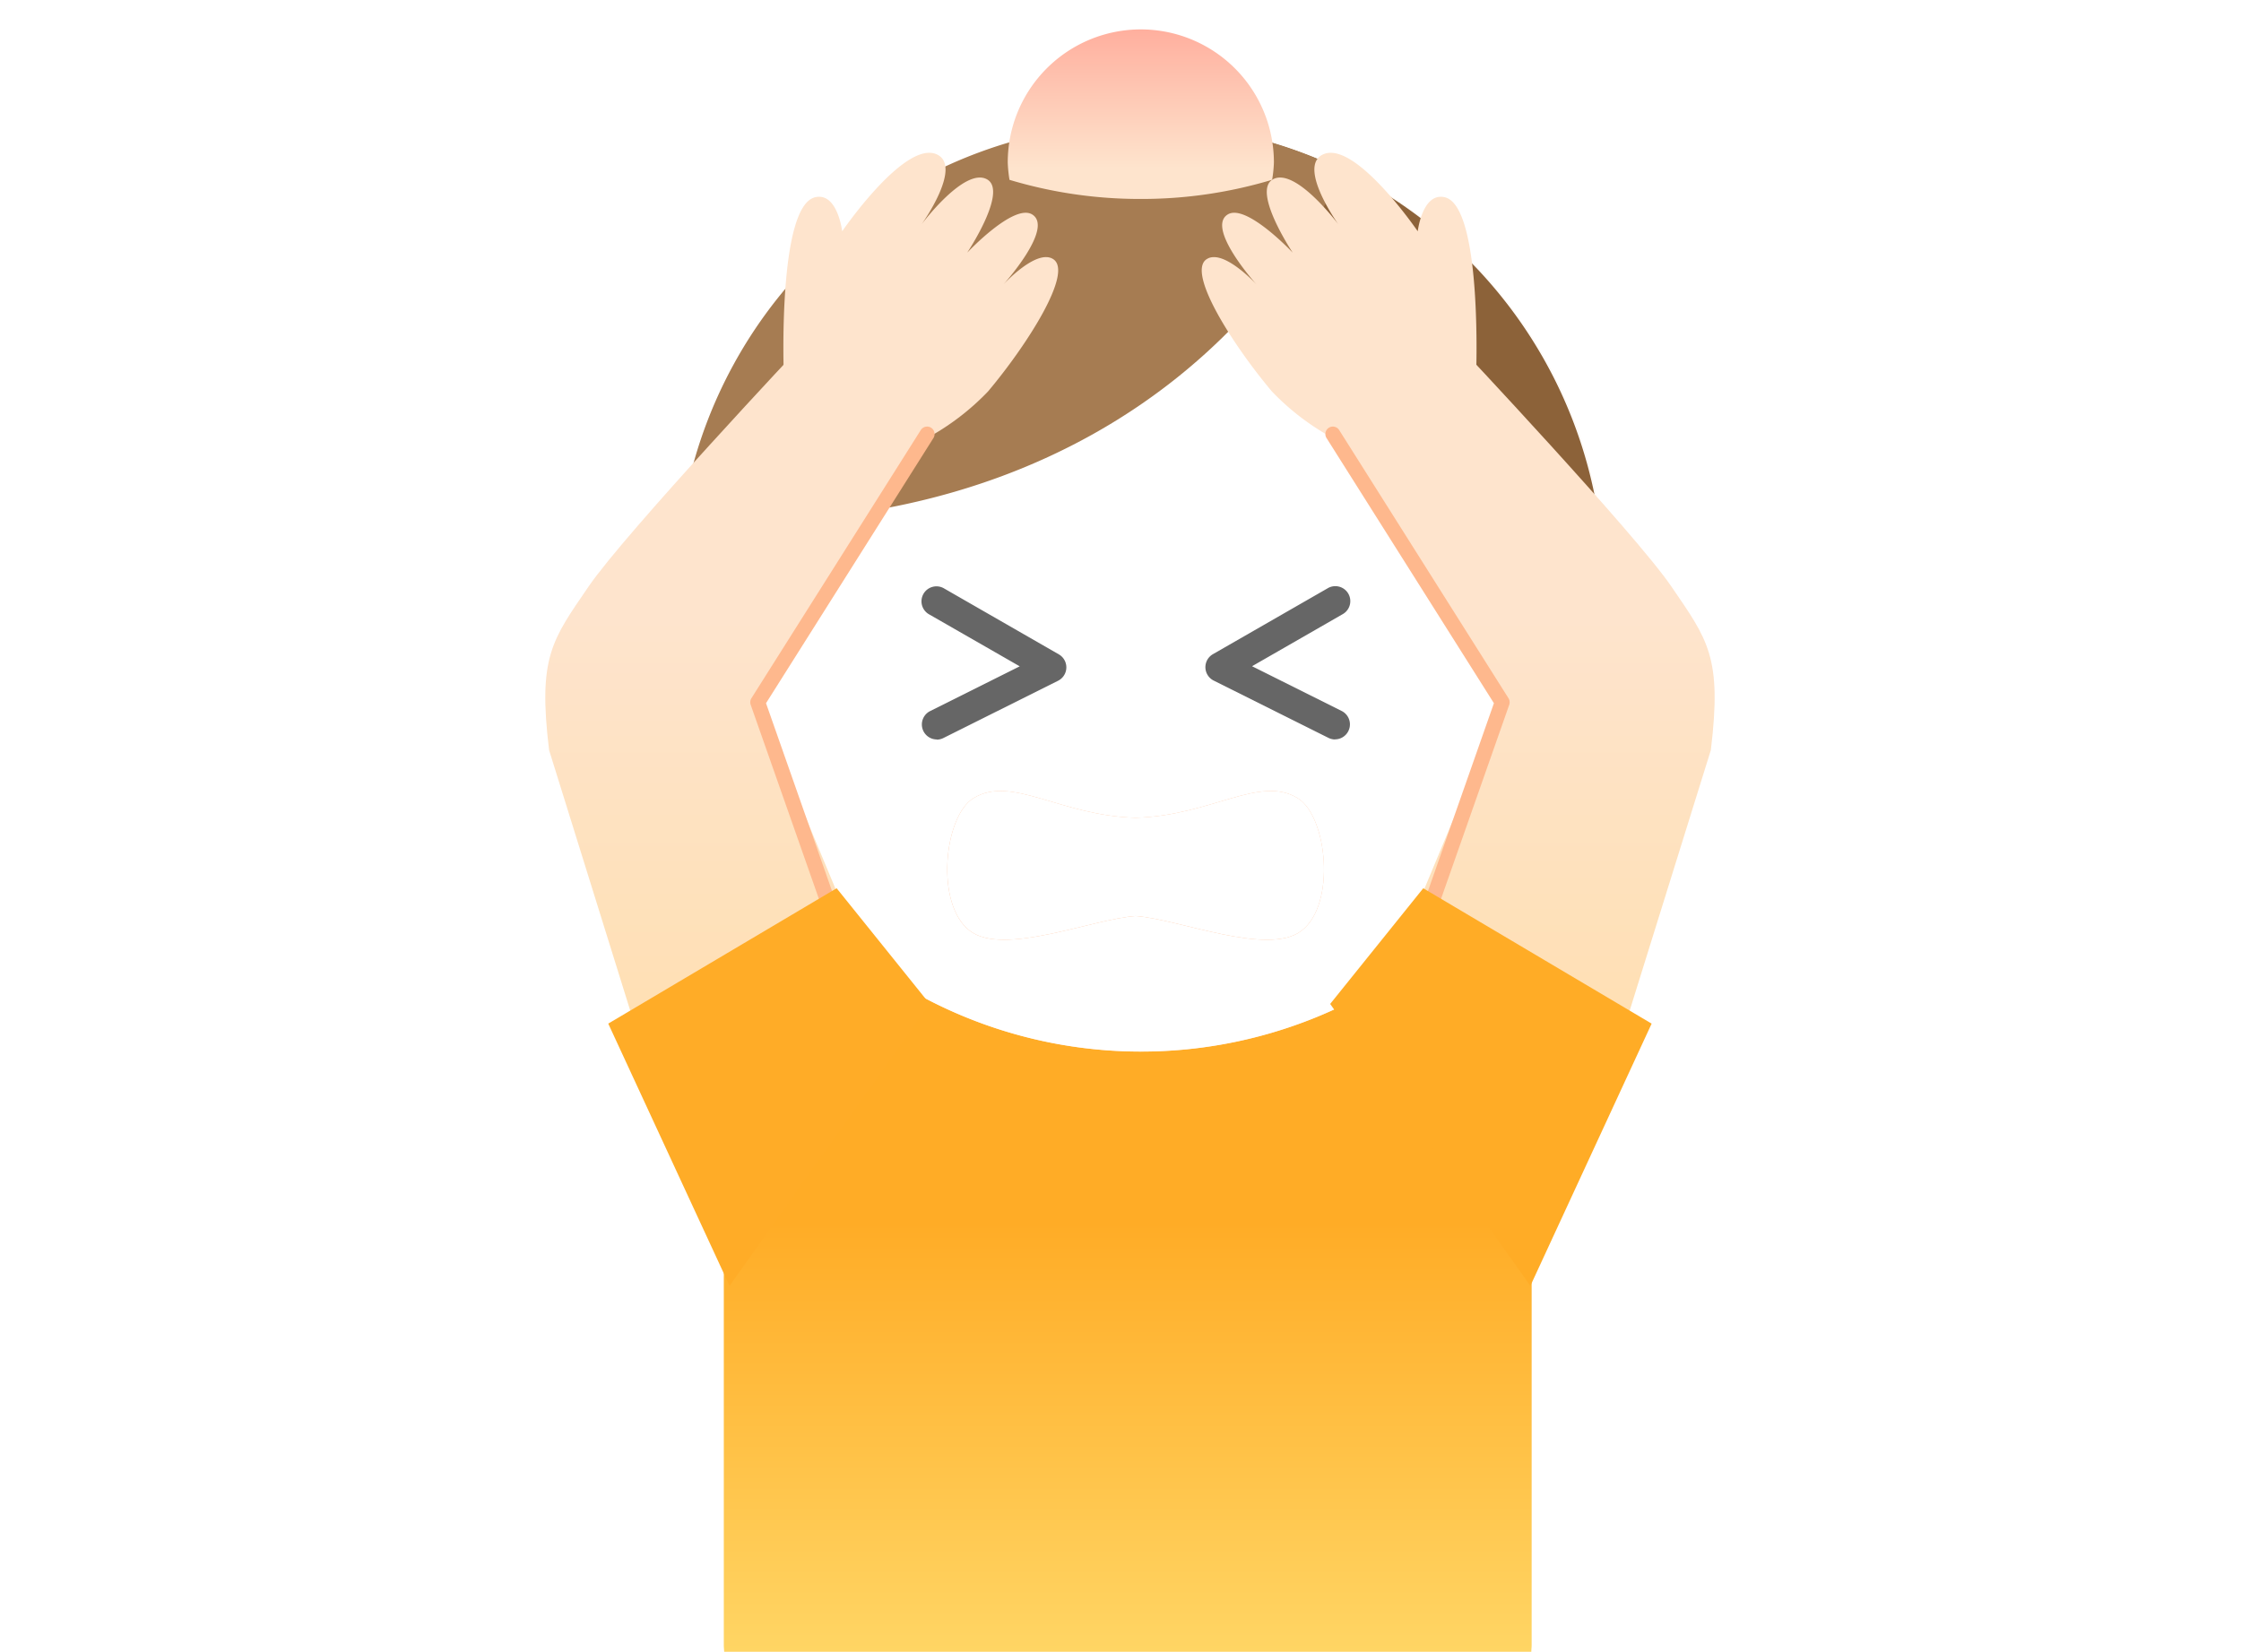 <svg xmlns="http://www.w3.org/2000/svg" xmlns:xlink="http://www.w3.org/1999/xlink" width="135.62" height="100" viewBox="0 0 135.62 100"><defs><clipPath id="a"><rect width="135.62" height="100" transform="translate(-322 2587)" fill="#fff" stroke="#707070" stroke-width="1"/></clipPath><clipPath id="b"><path d="M0,0H70.765V99.964H0Z" transform="translate(0 0)" fill="none"/></clipPath><linearGradient id="c" x1="0.5" y1="0.446" x2="0.5" y2="1" gradientUnits="objectBoundingBox"><stop offset="0" stop-color="#ffac26"/><stop offset="1" stop-color="#ffd564"/></linearGradient><filter id="d"><feOffset input="SourceAlpha"/><feGaussianBlur stdDeviation="7.5" result="e"/><feFlood flood-color="#ffcf4d" flood-opacity="0.455" result="f"/><feComposite operator="out" in="SourceGraphic" in2="e"/><feComposite operator="in" in="f"/><feComposite operator="in" in2="SourceGraphic"/></filter><filter id="g"><feOffset input="SourceAlpha"/><feGaussianBlur stdDeviation="5" result="h"/><feFlood flood-color="#fa1d00" flood-opacity="0.161" result="i"/><feComposite operator="out" in="SourceGraphic" in2="h"/><feComposite operator="in" in="i"/><feComposite operator="in" in2="SourceGraphic"/></filter><linearGradient id="j" x1="0.5" y1="0.819" x2="0.5" y2="-0.418" gradientUnits="objectBoundingBox"><stop offset="0" stop-color="#fee4cd"/><stop offset="1" stop-color="#ff9486"/></linearGradient><linearGradient id="k" x1="0.5" y1="0.304" x2="0.5" y2="1" gradientUnits="objectBoundingBox"><stop offset="0" stop-color="#fee4cd"/><stop offset="1" stop-color="#ffdda5"/></linearGradient></defs><g transform="translate(322 -2587)" clip-path="url(#a)"><g transform="translate(-289 2587)" clip-path="url(#b)"><path d="M54.827,74.763c0-.134.02-.265.02-.4V52.13a24.445,24.445,0,0,0-48.889,0V74.363c0,.136.018.267.022.4Z" transform="translate(4.845 25.201)" fill="url(#c)"/><g data-type="innerShadowGroup"><path d="M60.565,30.707A28.085,28.085,0,1,1,32.479,2.649,28.071,28.071,0,0,1,60.565,30.707" transform="translate(3.573 4.824)" fill="#fee4cd"/><g transform="matrix(1, 0, 0, 1, -33, 0)" filter="url(#d)"><path d="M60.565,30.707A28.085,28.085,0,1,1,32.479,2.649,28.071,28.071,0,0,1,60.565,30.707" transform="translate(36.57 4.82)" fill="#fff"/></g></g><path d="M45.253,26.732C30.6,24.244,23.45,11.072,22.821,2.94A28.063,28.063,0,0,1,45.253,26.732" transform="translate(18.557 5.06)" fill="#8c6239"/><path d="M32.306,2.649A27.963,27.963,0,0,1,44.584,5.5C38.017,18.837,23.895,27.775,4.545,26.669A28.058,28.058,0,0,1,32.306,2.649" transform="translate(3.696 4.824)" fill="#a67c52"/><path d="M13.475,27.363a.907.907,0,0,1-.406-1.717l5.423-2.709L13.023,19.8a.906.906,0,1,1,.9-1.572l6.933,3.983a.907.907,0,0,1-.045,1.6l-6.933,3.463a.914.914,0,0,1-.406.1" transform="translate(10.219 17.389)" fill="#666"/><path d="M29.876,27.363a.914.914,0,0,1-.406-.1L22.535,23.8a.907.907,0,0,1-.045-1.6l6.935-3.983a.906.906,0,1,1,.9,1.572l-5.47,3.142,5.425,2.709a.907.907,0,0,1-.406,1.717" transform="translate(17.916 17.389)" fill="#666"/><g data-type="innerShadowGroup"><path d="M34.628,25.365c-2.312-1.414-5.233,1.061-9.813,1.186-4.58-.125-7.5-2.6-9.813-1.186-1.782,1.09-2.339,6.428-.212,8.032,2.042,1.543,7.4-.72,10.025-.9,2.62.183,7.983,2.446,10.027.9,2.125-1.6,1.568-6.942-.214-8.032" transform="translate(10.909 22.941)" fill="#feb88d"/><g transform="matrix(1, 0, 0, 1, -33, 0)" filter="url(#g)"><path d="M34.628,25.365c-2.312-1.414-5.233,1.061-9.813,1.186-4.58-.125-7.5-2.6-9.813-1.186-1.782,1.09-2.339,6.428-.212,8.032,2.042,1.543,7.4-.72,10.025-.9,2.62.183,7.983,2.446,10.027.9,2.125-1.6,1.568-6.942-.214-8.032" transform="translate(43.91 22.94)" fill="#fff"/></g></g><path d="M23.489,0a8.055,8.055,0,0,0-8.054,8.054,8.043,8.043,0,0,0,.107,1.05,27.419,27.419,0,0,0,7.947,1.157A27.419,27.419,0,0,0,31.436,9.1a8.044,8.044,0,0,0,.107-1.05A8.055,8.055,0,0,0,23.489,0" transform="translate(12.551 1.78)" fill="url(#j)"/><path d="M7.971,17.047S7.585,6.819,9.88,6.315c1.345-.3,1.625,2.063,1.625,2.063s3.786-5.534,5.722-4.656c1.6.723-.914,4.23-.914,4.23s2.6-3.487,3.962-2.716c1.275.722-1.206,4.437-1.206,4.437s2.816-3,3.933-2.315c1.344.823-1.739,4.237-1.739,4.237s2.007-2.188,3.013-1.532c1.235.8-1.594,5.211-3.947,8.009a15.061,15.061,0,0,1-6.467,3.985Z" transform="translate(6.462 5.62)" fill="#fee4cd"/><path d="M6.714,55.4.23,34.586c-.684-5.632.17-6.656,2.388-9.9S15.587,10.013,15.587,10.013L23.1,15.474,12.857,31.685l6.826,16.382L11.151,64.619Z" transform="translate(0 10.812)" fill="url(#k)"/><path d="M11.731,42.519a.451.451,0,0,1-.428-.3L6.865,29.59a.463.463,0,0,1,.047-.393L17.151,12.985a.453.453,0,1,1,.765.484L7.795,29.5l4.364,12.42a.456.456,0,0,1-.277.578.437.437,0,0,1-.15.025" transform="translate(5.563 13.058)" fill="#feb88d"/><path d="M9.441,52.239,2.1,36.368l13.822-8.192,5.632,7Z" transform="translate(1.71 25.581)" fill="#ffac27"/><path d="M38.516,17.047S38.9,6.819,36.607,6.315c-1.345-.3-1.625,2.063-1.625,2.063S31.2,2.845,29.26,3.722c-1.6.723.914,4.23.914,4.23s-2.6-3.487-3.962-2.716c-1.275.722,1.206,4.437,1.206,4.437s-2.816-3-3.933-2.315c-1.344.823,1.739,4.237,1.739,4.237s-2.007-2.188-3.013-1.532c-1.235.8,1.594,5.211,3.947,8.009a15.061,15.061,0,0,0,6.467,3.985Z" transform="translate(17.816 5.62)" fill="#fee4cd"/><path d="M42.672,55.4l6.486-20.818c.682-5.632-.172-6.656-2.39-9.9S33.8,10.013,33.8,10.013l-7.506,5.461L36.529,31.685,29.7,48.067l8.533,16.552Z" transform="translate(21.379 10.812)" fill="url(#k)"/><path d="M32.3,42.519a.437.437,0,0,1-.15-.025.456.456,0,0,1-.277-.578L36.232,29.5,26.113,13.469a.453.453,0,1,1,.765-.484L37.115,29.2a.463.463,0,0,1,.045.393L32.725,42.217a.451.451,0,0,1-.428.3" transform="translate(21.176 13.058)" fill="#feb88d"/><path d="M38.313,52.239l7.338-15.87L31.829,28.177l-5.632,7Z" transform="translate(21.302 25.581)" fill="#ffac26"/></g></g></svg>